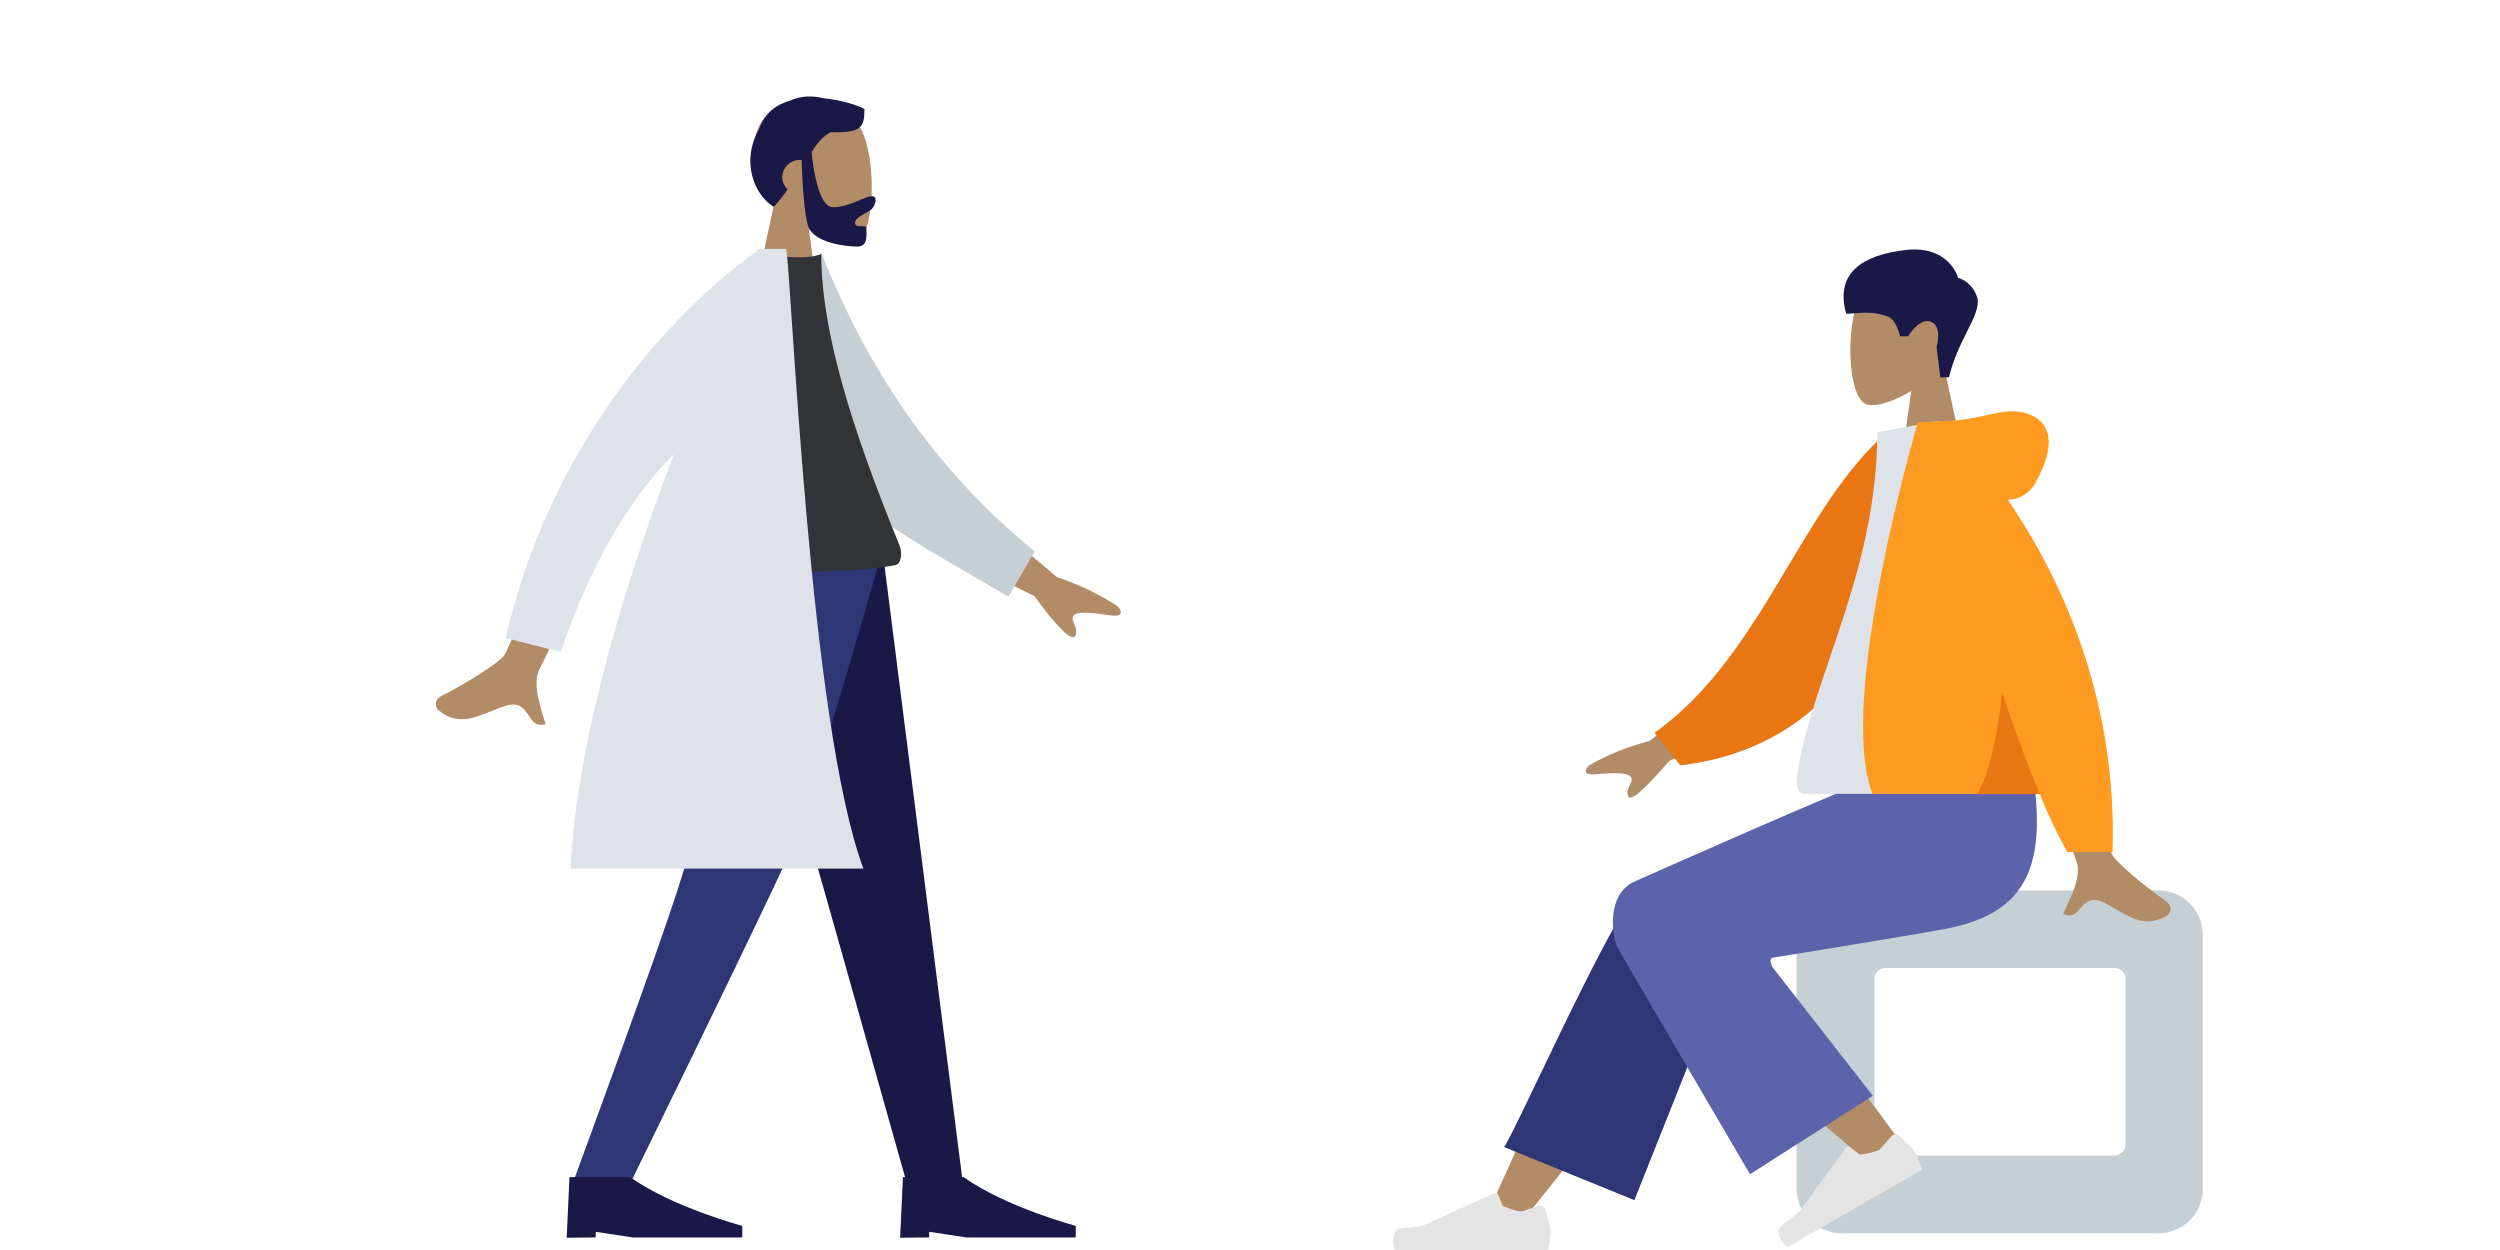 <?xml version="1.0" encoding="utf-8"?>
<!-- Generator: Adobe Illustrator 25.2.3, SVG Export Plug-In . SVG Version: 6.00 Build 0)  -->
<svg version="1.1" id="Layer_1" xmlns="http://www.w3.org/2000/svg" xmlns:xlink="http://www.w3.org/1999/xlink" x="0px" y="0px"
	 viewBox="0 0 800 400" style="enable-background:new 0 0 800 400;" xml:space="preserve">
<style type="text/css">
	.st0{fill:#B28B67;}
	.st1{fill:#191847;}
	.st2{fill:#2F3676;}
	.st3{fill:#C5CFD6;}
	.st4{fill:#323337;}
	.st5{fill:#DDE3E9;}
	.st6{fill:#E4E4E4;}
	.st7{fill:#5C63AB;}
	.st8{fill:#E87613;}
	.st9{fill:#FF9B21;}
</style>
<g>
	<g id="Head_Front" transform="translate(109.325)">
		<path id="Head-2" class="st0" d="M130.9,99.9l7.7-35.5c-4.3-5-7.1-11-6.6-17.9c1.4-19.7,28.8-15.3,34.1-5.4s4.7,35.1-2.1,36.9
			c-2.7,0.7-8.6-1-14.5-4.6l3.7,26.5H130.9z"/>
		<path id="Hair" class="st1" d="M149.3,72.4c-1.5-4.5-2-17.3-2.1-21.2c-0.2,0-0.5,0-0.7,0c-3,0-5.5,2.5-5.5,5.5
			c0,1.5,0.6,2.9,1.7,3.9c-1.2,1.8-2.7,3.7-4.4,5.6c-6.2-3.7-10.7-14.5-4.7-24.9c1.7-5.1,5.4-7.8,9.9-9.1c3.3-1.5,7-1.7,10.5-0.8
			c6.2,0.6,11.7,2.5,13.3,3.5c0,5.9-1.1,7.7-10.8,7.4c-2.4,1.2-4.2,3.4-6.1,6.3c0,0.2,1.4,17.7,6.8,17.7c5.4,0,10-3.5,12.5-3.5
			c1.7,0,1.4,2.1,0.2,3.8c-0.9,1.4-5.6,2.6-5.6,4.7c0,1.1,1.1,1.1,2.1,1.1c0.8,0,1.5,0,1.5,0.6c0,2,0.7,5.9-2.9,5.9
			C161.3,78.9,151.1,77.7,149.3,72.4z"/>
	</g>
	<g id="Bottom_Skinny_Jeans_1" transform="translate(45.436 157.98)">
		<path id="Leg_1_" class="st1" d="M187.4,18.3l33.3,117.1l24.3,86.2h17.8L237,18.3L187.4,18.3L187.4,18.3z"/>
		<path id="Leg-2_1_" class="st2" d="M178.4,18.3c-0.8,60.3-3.4,93.2-4.2,98.7c-0.8,5.5-13.1,40.3-36.7,104.6h18.3
			c30.2-61.7,46.9-96.5,50.5-104.6c3.5-8.1,14.3-41,30.6-98.7H178.4z"/>
		<path id="Shoe" class="st1" d="M135.9,238.1l0.9-19.4h19.4c13.7,9.7,35.9,15.6,35.9,15.6v3.7h-35l-11.9-1.8v1.8L135.9,238.1
			L135.9,238.1z"/>
		<path id="Shoe-2" class="st1" d="M242.6,238.1l0.9-19.4h19.4c13.7,9.7,35.9,15.6,35.9,15.6v3.7h-35l-11.9-1.8v1.8L242.6,238.1
			L242.6,238.1z"/>
	</g>
	<g id="Body_Long_Sleeve_1" transform="translate(0 52.461)">
		<path id="Skin" class="st0" d="M169,176.2c-1.4-2-2.9-4.1-7.2-2.8c-7.7,2.4-14,7.5-21.5,1.4c-0.9-0.8-1.7-3.3,1.2-4.7
			c7.3-3.6,18.1-10.4,19.8-12.8c3.4-5.1,23.3-58.6,23.3-58.6l16.3,2.4c0,0-26.2,57-28.1,60.2c-2.8,5,0.5,13.5,1.8,18
			c-0.5,0.1-1,0.2-1.6,0.2C171,179.4,170,177.8,169,176.2z M331,138.3l-28.1-14.1l7.5-15.5l27.8,23.5c6.9,2.3,13.4,5.4,19.4,9.3
			c1.1,1.2,2.6,3.7-2.7,2.9c-5.2-0.8-10.7-1.4-11.5,0.3c-0.9,1.7,2.1,4.1,0.6,6.4c-0.1,0.2-0.3,0.3-0.6,0.3
			C341.7,151.6,337.5,147.2,331,138.3L331,138.3z"/>
		<path id="Coat_Back" class="st3" d="M252.8,32.1l10.1-3.4C276.6,63,297,96.1,331.1,124l-8.4,14.5c-29.9-17.7-58.4-31.4-69.9-57.9
			C248.9,71.8,252.4,42.7,252.8,32.1z"/>
		<path id="Shirt" class="st4" d="M218.1,128.4c0,0,43.3,4.6,68.3,0c2-0.3,2.4-3.8,1.5-6.2C273,85.8,262.8,54,262.8,28.8
			c-4.1,2-14.3,0.6-14.3,0.6C230.1,55.4,221.7,85.4,218.1,128.4z"/>
		<path id="Coat_Front" class="st5" d="M182.6,225.5c2-41.3,17.2-90.6,33-132.6c-11.6,11.6-25.2,31-36.2,63.3l-17.6-4.5
			c17.9-77,70.2-116.7,80.4-123.8l0.3-0.7h0.7c0.5-0.3,0.7-0.5,0.7-0.5v0.5h7.7c1.8,10.5,7.4,152.1,24.7,198.3H182.6z"/>
	</g>
</g>
<g>
	<g>
		<path id="Head-4" class="st0" d="M608,150.5l3.6-25.4c-5.7,3.5-11.4,5.1-14,4.4c-6.6-1.7-7.2-25.9-2.1-35.5s31.4-13.7,32.8,5.2
			c0.5,6.5-2.3,12.4-6.4,17.2l7.3,34H608L608,150.5L608,150.5z"/>
		<path id="Hair-2" class="st1" d="M620.9,120.8l-1.2-9.8c0,0,2-6.4-1.7-8s-7.4,4.6-7.4,4.6h-2.6c0,0-1.1-5.3-3.9-6.3
			c-5.7-2.1-9.8-0.9-13.3-0.9c-3.7-12.9,5-18.8,19-20.4s16.8,8.9,16.8,8.9c3,0.9,5.4,3.5,6.2,6.6c1.1,5.3-6.4,13.4-9.1,25.2
			L620.9,120.8L620.9,120.8z"/>
	</g>
	<g id="Bottom_Skinny_Jeans_1-2" transform="translate(0 163.252)">
		<path id="Seat-2" class="st3" d="M574.9,217.2v-81.3c0-7.8,6.3-14.2,14.2-14.2h101.6c7.8,0,14.2,6.3,14.2,14.2v81.3
			c0,7.8-6.3,14.2-14.2,14.2H589.1C581.3,231.3,574.9,224.9,574.9,217.2z M603.3,146.5c-1.9,0-3.5,1.6-3.5,3.5v53
			c0,1.9,1.6,3.5,3.5,3.5h73.4c1.9,0,3.5-1.6,3.5-3.5v-53c0-1.9-1.6-3.5-3.5-3.5H603.3z"/>
		<path id="LegLower" class="st0" d="M477.8,221.1c24-53.2,39.7-85,47.1-95c4.8-6.6,26.3,0,19.8,14.3c-2.7,6-11.4,21.6-21.8,39.2
			c-6.2,10.2-17.9,26-35.3,47.3L477.8,221.1z"/>
		<path id="LegLower-2" class="st2" d="M481.3,203.8c3.5-4.7,31-66.8,42.6-82.4c5.1-7,38.6,2.8,31.6,17.8L523,220.8L481.3,203.8z"/>
		<path id="LegLower-3" class="st0" d="M600.8,211.3c-3-2.7-38.7-32.6-63.3-54.9c-9.8-8.9,9.8-25.4,19.7-15.6
			c3.4,3.3,6.9,6.9,10.5,10.5c12.5,12.8,35.5,43.8,41.9,53C613.4,210.1,605,215,600.8,211.3z"/>
		<path id="shoe-3" class="st6" d="M601.5,204.6c-2.1,1.2-6.4,1.6-6.4,1.6l-3.2-2.4l0,0c-0.5-0.3-0.9-0.2-1.2,0.2l-14.9,20.5
			c0,0-2.1,1.7-5.5,4.3c-3.4,2.6,1.6,7.1,1.6,7.1l43.2-24.9c-0.8-2.3-1.7-4.4-2.8-6.4l-4.4-4.3c0,0,0,0-0.1-0.1
			c-0.8-0.7-1.8-0.6-2.5,0.1L601.5,204.6z"/>
		<path id="shoe-4" class="st6" d="M487.1,224.4c-2.4,0-6.2-1.8-6.2-1.8l-1.5-3.6l0,0c-0.2-0.5-0.7-0.7-1.1-0.5l-22.9,10.4
			c0,0-2.7,0.5-6.9,0.9c-4.2,0.6-2.3,7-2.3,7h49.2c0.5-2.4,0.7-4.6,0.8-7l-1.7-6v-0.1c-0.3-0.9-1.4-1.4-2.3-1.1L487.1,224.4z"/>
		<path id="Leg_and_Butt" class="st7" d="M567.1,146.1l32.2,41.3L560,212.5c0,0-42.6-72.7-42.6-72.9c-1.6-4.1-3.2-16.4,5.3-20.6
			c0,0,70.2-31.3,79.8-34.1h48.1c4.5,30.6-3.2,44.7-29.2,49.3c-13.7,2.5-54.1,9-54.1,9C565.8,143.5,567.1,146.1,567.1,146.1z"/>
	</g>
	<g id="Body_Long_Sleeve_1-2" transform="translate(79.118 54.437)">
		<path id="Skin-2" class="st0" d="M608.1,240.4c-5,0-9.1-3.7-14.1-6.1c-3.9-1.8-5.6,0-7.2,1.7c-1.5,1.7-2.8,3.4-5.7,2
			c1.8-4.2,6.2-11.8,4.2-16.9c-1.4-3.4-18.5-58.6-18.5-58.6l18.5-0.1c0,0,8.8,51.2,11.4,56.5c1.2,2.6,10.7,10.4,17.1,14.9
			c2.6,1.8,1.6,4.1,0.6,4.7C612.5,239.7,610.3,240.4,608.1,240.4z M442.6,200.8c-0.2,0-0.5-0.1-0.6-0.3c-1.4-2.4,1.7-4.4,0.9-6.1
			c-0.7-1.7-6-1.6-11-1.1c-5.1,0.5-3.6-1.8-2.4-2.9c6-3.4,12.5-6,19.1-7.7l28.1-20.7l6.2,15.4L455.1,189
			C448.4,196.7,444.2,200.8,442.6,200.8z"/>
		<path id="Coat_Back_1_" class="st8" d="M458.6,190.5l-8.3-10.4c34.8-24.9,46.4-71.9,74.7-96.5l7.7,1.4
			C533.9,125.7,518.9,183.1,458.6,190.5z"/>
		<path id="Shirt-2" class="st5" d="M541.1,80.3l-19.5,3.6c0,43.8-20.1,77-25.3,107.7c-0.5,2.7-1,8,2,8H566
			C562.8,148.9,557.2,111.1,541.1,80.3z"/>
		<path id="Coat_Front_1_" class="st9" d="M582.4,218.2c-3.3-6-6.3-12.2-8.8-18.6h-53.5c-11.8-29.8,14.5-118.9,14.5-118.9l6.5-0.3
			c0.5-0.1,1-0.1,1.5-0.1c12.2,0,18.9-4.8,26.6-2.5s10.2,9.5,3,22.3c-1.8,3.3-5.1,5.3-8.8,5.4c16,23.4,35.1,62.2,33.5,112.7H582.4z"
			/>
		<path id="Shade-2" class="st8" d="M553.6,199.7c3.5-5.9,6.2-16.8,8-32.3c4.3,12.6,8.3,23.5,12,32.3H553.6L553.6,199.7z"/>
	</g>
</g>
</svg>
